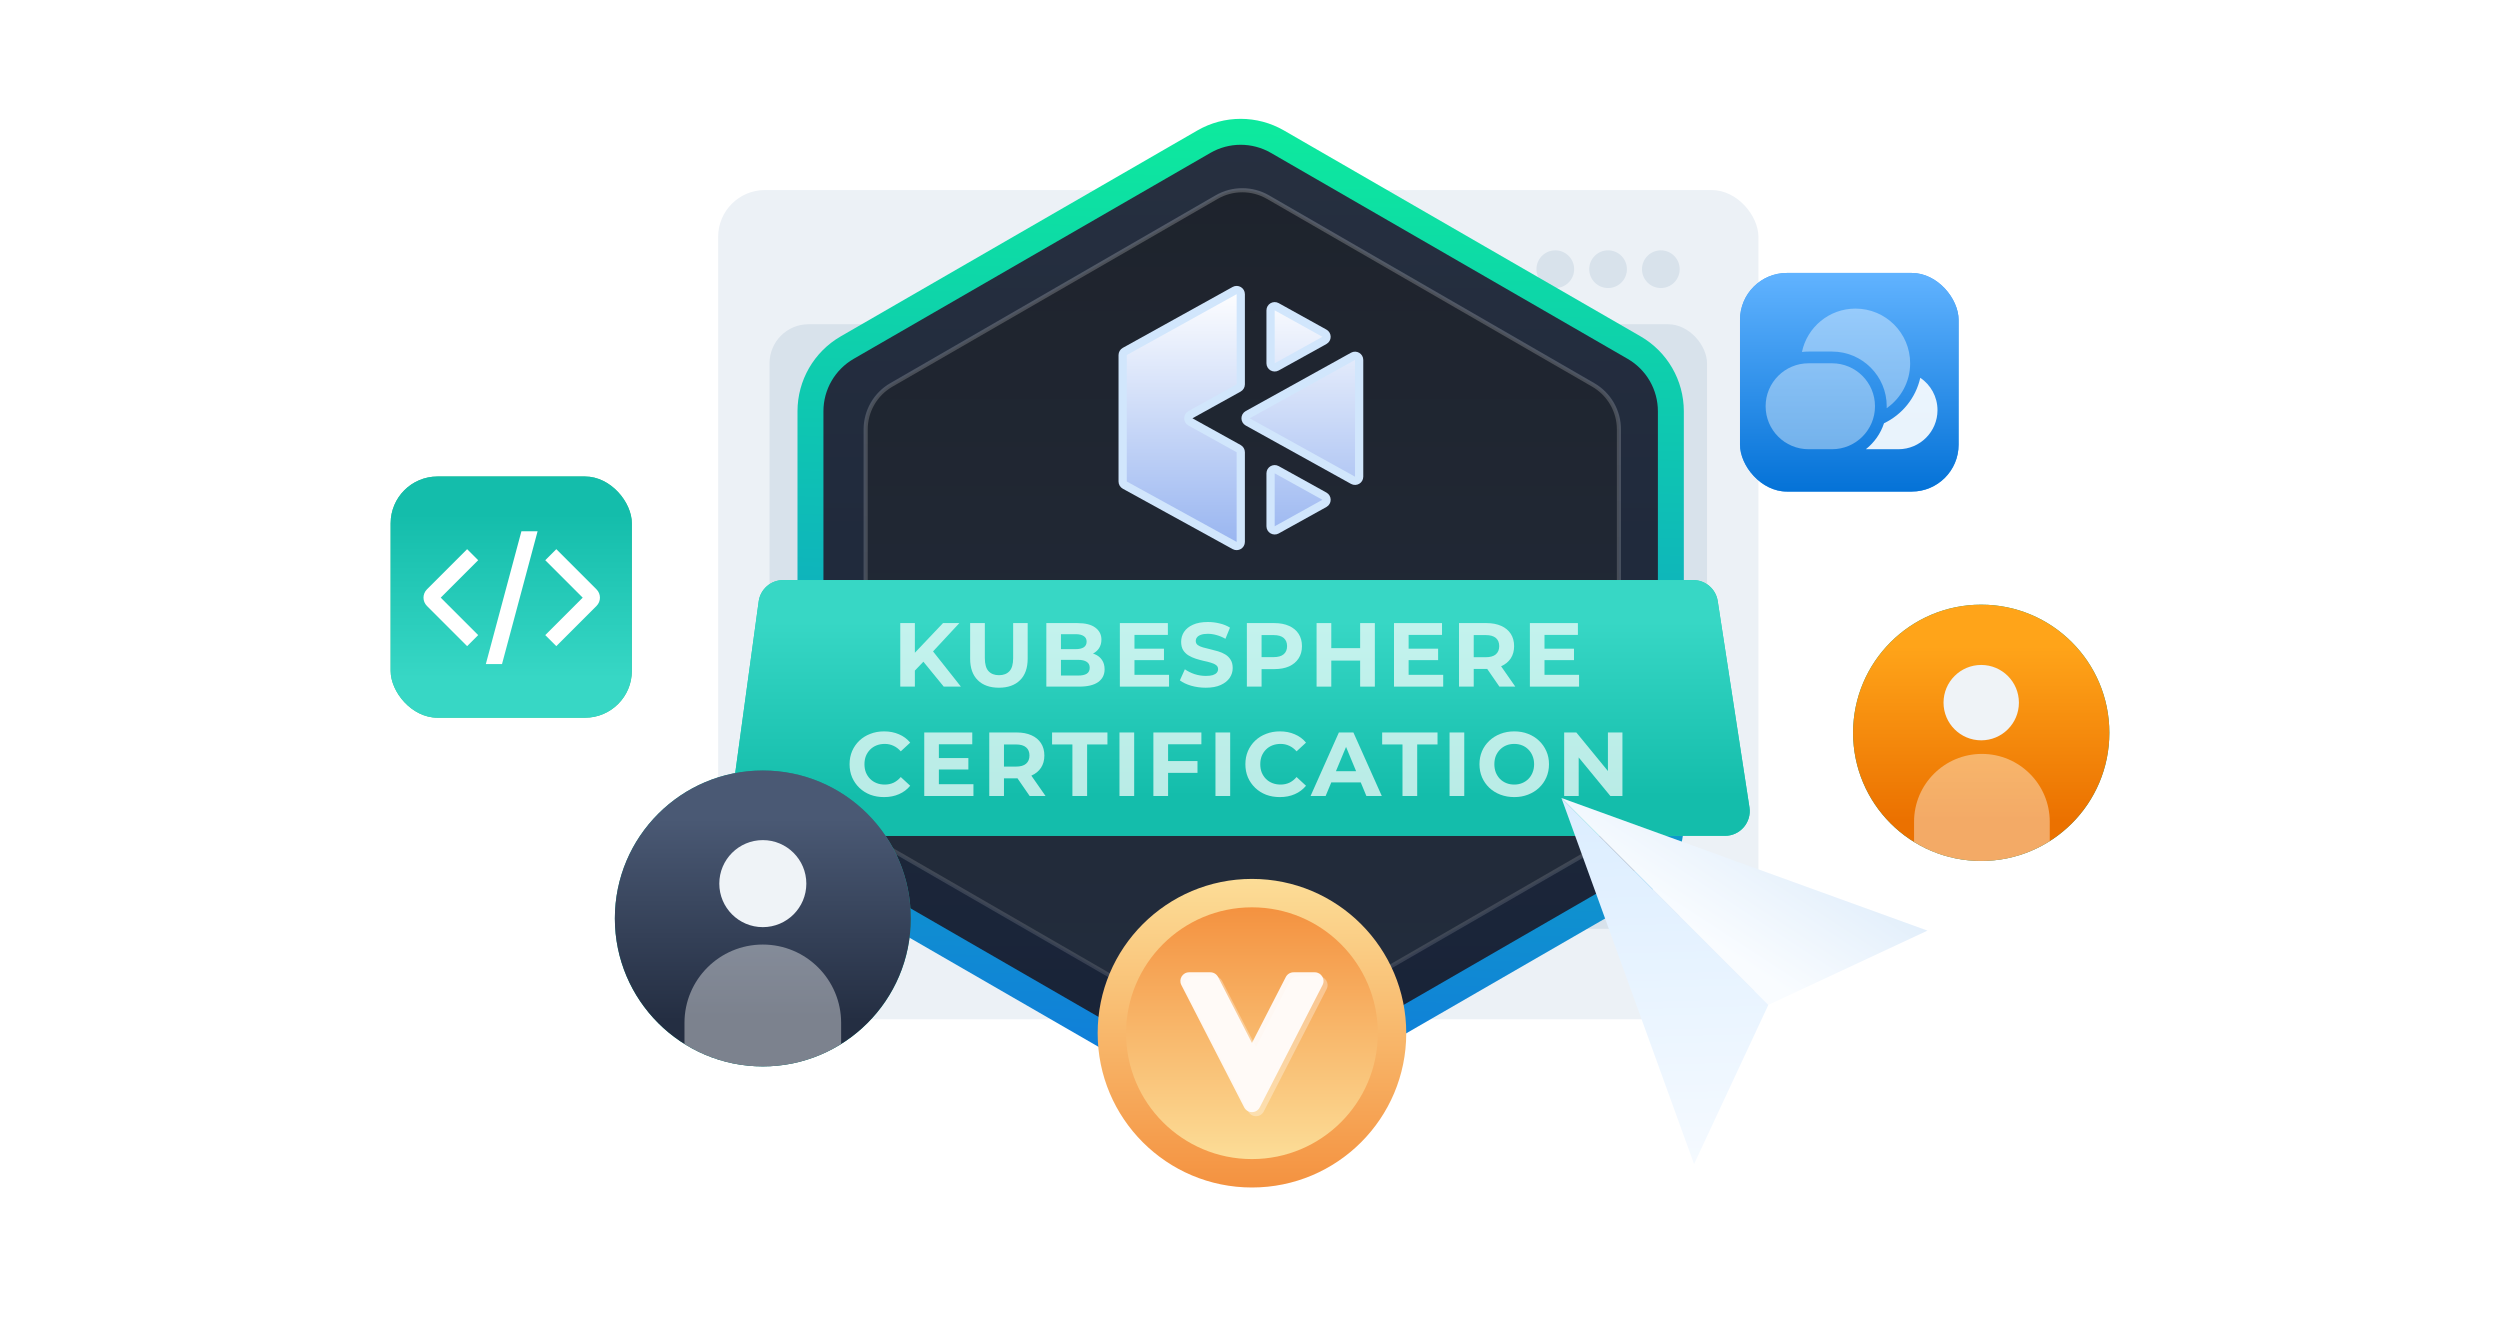 <svg width="640" height="340" viewBox="0 0 640 340" fill="none" xmlns="http://www.w3.org/2000/svg">
<rect x="183.842" y="48.649" width="266.316" height="212.281" rx="12" fill="#ECF1F6"/>
<circle cx="398.159" cy="68.913" r="4.825" fill="#D8E2EB"/>
<circle cx="411.666" cy="68.913" r="4.825" fill="#D8E2EB"/>
<circle cx="425.176" cy="68.913" r="4.825" fill="#D8E2EB"/>
<rect x="197" y="83.001" width="240" height="103" rx="10" fill="#D8E2EB"/>
<rect x="210" y="197.246" width="220" height="40.526" fill="#D8E2EB"/>
<g clip-path="url(#clip0_7404_19769)">
<path d="M308.205 36.263C314.025 32.903 321.195 32.903 327.014 36.263L418.335 88.987C424.155 92.347 427.74 98.556 427.74 105.276V210.725C427.74 217.444 424.155 223.654 418.335 227.014L327.014 279.738C321.195 283.098 314.025 283.098 308.205 279.738L216.884 227.014C211.064 223.654 207.479 217.444 207.479 210.725V105.276C207.479 98.556 211.064 92.347 216.884 88.987L308.205 36.263Z" fill="url(#paint0_linear_7404_19769)" stroke="url(#paint1_linear_7404_19769)" stroke-width="6.639" stroke-linejoin="round"/>
<path d="M311.453 50.461C315.521 48.112 320.534 48.112 324.602 50.461L407.873 98.537C411.941 100.886 414.447 105.227 414.447 109.924V206.077C414.447 210.775 411.941 215.115 407.873 217.464L324.602 265.541C320.534 267.89 315.521 267.89 311.453 265.541L228.182 217.464C224.114 215.115 221.608 210.775 221.608 206.077V109.924C221.608 105.227 224.114 100.886 228.182 98.537L311.453 50.461Z" fill="url(#paint2_linear_7404_19769)" stroke="url(#paint3_linear_7404_19769)" stroke-width="1.056" stroke-linejoin="round"/>
<g filter="url(#filter0_d_7404_19769)">
<path d="M317.637 71.082C317.637 70.277 316.772 69.768 316.068 70.158L287.944 85.75C287.609 85.936 287.4 86.289 287.4 86.673V119.039C287.4 119.424 287.61 119.779 287.948 119.964L316.072 135.427C316.775 135.814 317.637 135.305 317.637 134.502V111.546C317.637 111.163 317.428 110.809 317.092 110.623L304.753 103.783C304.028 103.381 304.028 102.338 304.753 101.936L317.092 95.096C317.428 94.91 317.637 94.556 317.637 94.172V71.082Z" fill="url(#paint4_linear_7404_19769)"/>
<path d="M325.265 75.224C325.265 74.419 326.129 73.91 326.833 74.3L339.054 81.075C339.779 81.477 339.779 82.52 339.054 82.922L326.833 89.696C326.129 90.087 325.265 89.578 325.265 88.773V75.224Z" fill="url(#paint5_linear_7404_19769)"/>
<path d="M339.054 122.795C339.78 123.197 339.78 124.24 339.055 124.642L326.834 131.42C326.13 131.81 325.265 131.301 325.265 130.496V116.947C325.265 116.143 326.129 115.634 326.833 116.024L339.054 122.795Z" fill="url(#paint6_linear_7404_19769)"/>
<path d="M347.941 117.808C347.941 118.613 347.077 119.122 346.373 118.732L319.41 103.784C318.685 103.381 318.685 102.338 319.41 101.936L346.373 86.992C347.077 86.602 347.941 87.111 347.941 87.916V117.808Z" fill="url(#paint7_linear_7404_19769)"/>
<path d="M317.637 71.082C317.637 70.277 316.772 69.768 316.068 70.158L287.944 85.75C287.609 85.936 287.4 86.289 287.4 86.673V119.039C287.4 119.424 287.61 119.779 287.948 119.964L316.072 135.427C316.775 135.814 317.637 135.305 317.637 134.502V111.546C317.637 111.163 317.428 110.809 317.092 110.623L304.753 103.783C304.028 103.381 304.028 102.338 304.753 101.936L317.092 95.096C317.428 94.91 317.637 94.556 317.637 94.172V71.082Z" stroke="#D1E6FC" stroke-width="2.112" stroke-linejoin="round"/>
<path d="M325.265 75.224C325.265 74.419 326.129 73.91 326.833 74.3L339.054 81.075C339.779 81.477 339.779 82.52 339.054 82.922L326.833 89.696C326.129 90.087 325.265 89.578 325.265 88.773V75.224Z" stroke="#D1E6FC" stroke-width="2.112" stroke-linejoin="round"/>
<path d="M339.054 122.795C339.78 123.197 339.78 124.24 339.055 124.642L326.834 131.42C326.13 131.81 325.265 131.301 325.265 130.496V116.947C325.265 116.143 326.129 115.634 326.833 116.024L339.054 122.795Z" stroke="#D1E6FC" stroke-width="2.112" stroke-linejoin="round"/>
<path d="M347.941 117.808C347.941 118.613 347.077 119.122 346.373 118.732L319.41 103.784C318.685 103.381 318.685 102.338 319.41 101.936L346.373 86.992C347.077 86.602 347.941 87.111 347.941 87.916V117.808Z" stroke="#D1E6FC" stroke-width="2.112" stroke-linejoin="round"/>
</g>
<path d="M194.219 153.974C194.648 150.835 197.329 148.496 200.497 148.496H433.474C436.602 148.496 439.262 150.778 439.737 153.869L447.859 206.673C448.45 210.512 445.48 213.973 441.596 213.973H193.277C189.437 213.973 186.479 210.584 186.999 206.778L194.219 153.974Z" fill="#26CEB1"/>
<path d="M194.219 153.974C194.648 150.835 197.329 148.496 200.497 148.496H433.474C436.602 148.496 439.262 150.778 439.737 153.869L447.859 206.673C448.45 210.512 445.48 213.973 441.596 213.973H193.277C189.437 213.973 186.479 210.584 186.999 206.778L194.219 153.974Z" fill="url(#paint8_linear_7404_19769)"/>
<path d="M233.836 172.059L233.627 167.714L241.41 159.512H245.592L238.575 167.063L236.484 169.294L233.836 172.059ZM230.467 175.776V159.512H234.207V175.776H230.467ZM241.596 175.776L235.811 168.69L238.273 166.018L245.987 175.776H241.596Z" fill="white" fill-opacity="0.7"/>
<path d="M255.72 176.055C253.412 176.055 251.608 175.412 250.307 174.126C249.006 172.841 248.355 171.005 248.355 168.62V159.512H252.119V168.481C252.119 170.029 252.437 171.145 253.072 171.826C253.707 172.508 254.597 172.849 255.743 172.849C256.89 172.849 257.78 172.508 258.415 171.826C259.05 171.145 259.368 170.029 259.368 168.481V159.512H263.085V168.62C263.085 171.005 262.435 172.841 261.134 174.126C259.833 175.412 258.028 176.055 255.72 176.055Z" fill="white" fill-opacity="0.7"/>
<path d="M267.861 175.776V159.512H275.807C277.852 159.512 279.385 159.899 280.407 160.674C281.445 161.448 281.964 162.471 281.964 163.741C281.964 164.593 281.755 165.336 281.337 165.971C280.918 166.591 280.345 167.071 279.617 167.412C278.889 167.753 278.053 167.923 277.108 167.923L277.55 166.97C278.572 166.97 279.478 167.141 280.268 167.481C281.058 167.807 281.67 168.295 282.103 168.945C282.553 169.596 282.777 170.393 282.777 171.338C282.777 172.732 282.227 173.824 281.128 174.614C280.028 175.389 278.409 175.776 276.272 175.776H267.861ZM271.602 172.941H275.993C276.969 172.941 277.704 172.787 278.2 172.477C278.711 172.151 278.967 171.64 278.967 170.943C278.967 170.262 278.711 169.758 278.2 169.433C277.704 169.092 276.969 168.922 275.993 168.922H271.323V166.18H275.342C276.256 166.18 276.953 166.025 277.433 165.716C277.929 165.39 278.177 164.902 278.177 164.252C278.177 163.617 277.929 163.144 277.433 162.835C276.953 162.509 276.256 162.347 275.342 162.347H271.602V172.941Z" fill="white" fill-opacity="0.7"/>
<path d="M290.145 166.064H297.975V168.992H290.145V166.064ZM290.424 172.756H299.276V175.776H286.683V159.512H298.974V162.533H290.424V172.756Z" fill="white" fill-opacity="0.7"/>
<path d="M308.67 176.055C307.369 176.055 306.122 175.884 304.93 175.544C303.737 175.187 302.777 174.73 302.049 174.173L303.327 171.338C304.024 171.834 304.845 172.244 305.789 172.57C306.75 172.879 307.718 173.034 308.694 173.034C309.437 173.034 310.033 172.965 310.483 172.825C310.947 172.67 311.288 172.461 311.505 172.198C311.722 171.935 311.83 171.633 311.83 171.292C311.83 170.858 311.66 170.517 311.319 170.27C310.978 170.006 310.529 169.797 309.972 169.642C309.414 169.472 308.794 169.317 308.113 169.178C307.447 169.023 306.773 168.837 306.091 168.62C305.425 168.403 304.814 168.124 304.256 167.784C303.698 167.443 303.241 166.994 302.885 166.436C302.544 165.878 302.374 165.166 302.374 164.298C302.374 163.369 302.622 162.525 303.117 161.766C303.629 160.991 304.388 160.38 305.394 159.93C306.417 159.466 307.695 159.233 309.228 159.233C310.25 159.233 311.257 159.357 312.248 159.605C313.24 159.837 314.115 160.194 314.874 160.674L313.712 163.532C312.953 163.098 312.194 162.78 311.435 162.579C310.676 162.362 309.933 162.254 309.205 162.254C308.477 162.254 307.88 162.339 307.416 162.509C306.951 162.68 306.618 162.904 306.417 163.183C306.215 163.446 306.115 163.756 306.115 164.113C306.115 164.531 306.285 164.872 306.626 165.135C306.967 165.383 307.416 165.584 307.973 165.739C308.531 165.894 309.143 166.049 309.809 166.204C310.49 166.358 311.164 166.537 311.83 166.738C312.512 166.939 313.131 167.21 313.689 167.551C314.247 167.892 314.696 168.341 315.037 168.899C315.393 169.456 315.571 170.161 315.571 171.013C315.571 171.927 315.315 172.763 314.804 173.522C314.293 174.281 313.526 174.893 312.504 175.358C311.497 175.822 310.219 176.055 308.67 176.055Z" fill="white" fill-opacity="0.7"/>
<path d="M319.199 175.776V159.512H326.239C327.695 159.512 328.949 159.752 330.003 160.232C331.056 160.697 331.869 161.371 332.442 162.254C333.015 163.137 333.302 164.19 333.302 165.414C333.302 166.622 333.015 167.667 332.442 168.55C331.869 169.433 331.056 170.115 330.003 170.595C328.949 171.059 327.695 171.292 326.239 171.292H321.29L322.963 169.596V175.776H319.199ZM322.963 170.014L321.29 168.225H326.03C327.191 168.225 328.059 167.977 328.632 167.481C329.205 166.986 329.492 166.297 329.492 165.414C329.492 164.515 329.205 163.818 328.632 163.323C328.059 162.827 327.191 162.579 326.03 162.579H321.29L322.963 160.79V170.014Z" fill="white" fill-opacity="0.7"/>
<path d="M348.197 159.512H351.961V175.776H348.197V159.512ZM340.809 175.776H337.045V159.512H340.809V175.776ZM348.476 169.108H340.53V165.925H348.476V169.108Z" fill="white" fill-opacity="0.7"/>
<path d="M360.327 166.064H368.157V168.992H360.327V166.064ZM360.606 172.756H369.458V175.776H356.865V159.512H369.156V162.533H360.606V172.756Z" fill="white" fill-opacity="0.7"/>
<path d="M373.509 175.776V159.512H380.549C382.005 159.512 383.26 159.752 384.313 160.232C385.366 160.697 386.179 161.371 386.752 162.254C387.326 163.137 387.612 164.19 387.612 165.414C387.612 166.622 387.326 167.667 386.752 168.55C386.179 169.418 385.366 170.084 384.313 170.548C383.26 171.013 382.005 171.245 380.549 171.245H375.6L377.273 169.596V175.776H373.509ZM383.848 175.776L379.782 169.875H383.802L387.914 175.776H383.848ZM377.273 170.014L375.6 168.248H380.34C381.502 168.248 382.369 168 382.942 167.505C383.515 166.994 383.802 166.297 383.802 165.414C383.802 164.515 383.515 163.818 382.942 163.323C382.369 162.827 381.502 162.579 380.34 162.579H375.6L377.273 160.79V170.014Z" fill="white" fill-opacity="0.7"/>
<path d="M395.112 166.064H402.942V168.992H395.112V166.064ZM395.391 172.756H404.243V175.776H391.65V159.512H403.941V162.533H395.391V172.756Z" fill="white" fill-opacity="0.7"/>
<path d="M226.297 204.055C225.042 204.055 223.873 203.853 222.789 203.451C221.72 203.032 220.79 202.444 220 201.685C219.211 200.926 218.591 200.035 218.142 199.013C217.708 197.991 217.491 196.868 217.491 195.644C217.491 194.42 217.708 193.297 218.142 192.275C218.591 191.253 219.211 190.362 220 189.603C220.806 188.844 221.743 188.263 222.812 187.861C223.881 187.443 225.05 187.233 226.32 187.233C227.73 187.233 229 187.481 230.13 187.977C231.277 188.457 232.237 189.17 233.012 190.114L230.595 192.345C230.038 191.71 229.418 191.237 228.736 190.928C228.055 190.602 227.311 190.44 226.506 190.44C225.747 190.44 225.05 190.564 224.415 190.811C223.78 191.059 223.23 191.416 222.765 191.88C222.301 192.345 221.937 192.895 221.673 193.53C221.425 194.165 221.302 194.87 221.302 195.644C221.302 196.419 221.425 197.123 221.673 197.758C221.937 198.393 222.301 198.943 222.765 199.408C223.23 199.873 223.78 200.229 224.415 200.477C225.05 200.725 225.747 200.849 226.506 200.849C227.311 200.849 228.055 200.694 228.736 200.384C229.418 200.059 230.038 199.571 230.595 198.92L233.012 201.151C232.237 202.095 231.277 202.816 230.13 203.311C229 203.807 227.722 204.055 226.297 204.055Z" fill="white" fill-opacity="0.7"/>
<path d="M240.071 194.064H247.901V196.992H240.071V194.064ZM240.35 200.756H249.202V203.776H236.609V187.512H248.9V190.533H240.35V200.756Z" fill="white" fill-opacity="0.7"/>
<path d="M253.253 203.776V187.512H260.293C261.749 187.512 263.004 187.752 264.057 188.232C265.11 188.697 265.923 189.371 266.496 190.254C267.07 191.137 267.356 192.19 267.356 193.414C267.356 194.622 267.07 195.667 266.496 196.55C265.923 197.418 265.11 198.084 264.057 198.548C263.004 199.013 261.749 199.245 260.293 199.245H255.344L257.017 197.596V203.776H253.253ZM263.592 203.776L259.526 197.875H263.546L267.658 203.776H263.592ZM257.017 198.014L255.344 196.248H260.084C261.246 196.248 262.113 196 262.686 195.505C263.259 194.994 263.546 194.297 263.546 193.414C263.546 192.515 263.259 191.818 262.686 191.323C262.113 190.827 261.246 190.579 260.084 190.579H255.344L257.017 188.79V198.014Z" fill="white" fill-opacity="0.7"/>
<path d="M274.536 203.776V190.579H269.332V187.512H283.505V190.579H278.3V203.776H274.536Z" fill="white" fill-opacity="0.7"/>
<path d="M286.586 203.776V187.512H290.35V203.776H286.586Z" fill="white" fill-opacity="0.7"/>
<path d="M298.751 194.831H306.557V197.851H298.751V194.831ZM299.03 203.776H295.266V187.512H307.556V190.533H299.03V203.776Z" fill="white" fill-opacity="0.7"/>
<path d="M311.161 203.776V187.512H314.925V203.776H311.161Z" fill="white" fill-opacity="0.7"/>
<path d="M327.624 204.055C326.369 204.055 325.2 203.853 324.115 203.451C323.047 203.032 322.117 202.444 321.327 201.685C320.537 200.926 319.918 200.035 319.469 199.013C319.035 197.991 318.818 196.868 318.818 195.644C318.818 194.42 319.035 193.297 319.469 192.275C319.918 191.253 320.537 190.362 321.327 189.603C322.133 188.844 323.07 188.263 324.139 187.861C325.207 187.443 326.377 187.233 327.647 187.233C329.057 187.233 330.327 187.481 331.457 187.977C332.604 188.457 333.564 189.17 334.338 190.114L331.922 192.345C331.364 191.71 330.745 191.237 330.063 190.928C329.382 190.602 328.638 190.44 327.833 190.44C327.074 190.44 326.377 190.564 325.742 190.811C325.107 191.059 324.557 191.416 324.092 191.88C323.627 192.345 323.263 192.895 323 193.53C322.752 194.165 322.628 194.87 322.628 195.644C322.628 196.419 322.752 197.123 323 197.758C323.263 198.393 323.627 198.943 324.092 199.408C324.557 199.873 325.107 200.229 325.742 200.477C326.377 200.725 327.074 200.849 327.833 200.849C328.638 200.849 329.382 200.694 330.063 200.384C330.745 200.059 331.364 199.571 331.922 198.92L334.338 201.151C333.564 202.095 332.604 202.816 331.457 203.311C330.327 203.807 329.049 204.055 327.624 204.055Z" fill="white" fill-opacity="0.7"/>
<path d="M335.504 203.776L342.753 187.512H346.47L353.742 203.776H349.793L343.845 189.417H345.332L339.361 203.776H335.504ZM339.128 200.291L340.127 197.433H348.492L349.514 200.291H339.128Z" fill="white" fill-opacity="0.7"/>
<path d="M359.038 203.776V190.579H353.834V187.512H368.006V190.579H362.802V203.776H359.038Z" fill="white" fill-opacity="0.7"/>
<path d="M371.088 203.776V187.512H374.851V203.776H371.088Z" fill="white" fill-opacity="0.7"/>
<path d="M387.667 204.055C386.381 204.055 385.189 203.846 384.089 203.427C383.005 203.009 382.06 202.421 381.254 201.662C380.464 200.903 379.845 200.012 379.396 198.99C378.962 197.967 378.745 196.852 378.745 195.644C378.745 194.436 378.962 193.321 379.396 192.298C379.845 191.276 380.472 190.385 381.277 189.626C382.083 188.868 383.028 188.279 384.112 187.861C385.196 187.443 386.373 187.233 387.644 187.233C388.929 187.233 390.106 187.443 391.175 187.861C392.259 188.279 393.197 188.868 393.986 189.626C394.792 190.385 395.419 191.276 395.868 192.298C396.318 193.305 396.542 194.42 396.542 195.644C396.542 196.852 396.318 197.975 395.868 199.013C395.419 200.035 394.792 200.926 393.986 201.685C393.197 202.428 392.259 203.009 391.175 203.427C390.106 203.846 388.937 204.055 387.667 204.055ZM387.644 200.849C388.372 200.849 389.038 200.725 389.642 200.477C390.261 200.229 390.803 199.873 391.268 199.408C391.733 198.943 392.089 198.393 392.337 197.758C392.6 197.123 392.732 196.419 392.732 195.644C392.732 194.87 392.6 194.165 392.337 193.53C392.089 192.895 391.733 192.345 391.268 191.88C390.819 191.416 390.284 191.059 389.665 190.811C389.045 190.564 388.372 190.44 387.644 190.44C386.916 190.44 386.242 190.564 385.622 190.811C385.018 191.059 384.484 191.416 384.019 191.88C383.554 192.345 383.19 192.895 382.927 193.53C382.679 194.165 382.555 194.87 382.555 195.644C382.555 196.403 382.679 197.108 382.927 197.758C383.19 198.393 383.547 198.943 383.996 199.408C384.461 199.873 385.003 200.229 385.622 200.477C386.242 200.725 386.916 200.849 387.644 200.849Z" fill="white" fill-opacity="0.7"/>
<path d="M400.427 203.776V187.512H403.54L413.136 199.222H411.626V187.512H415.343V203.776H412.253L402.634 192.066H404.144V203.776H400.427Z" fill="white" fill-opacity="0.7"/>
</g>
<path d="M399.725 204.288L452.693 257.256L493.439 238.24L399.725 204.288Z" fill="url(#paint9_linear_7404_19769)"/>
<path d="M399.725 204.288L452.693 257.256L433.679 298L399.725 204.288Z" fill="url(#paint10_linear_7404_19769)"/>
<circle cx="507.192" cy="187.597" r="32.807" fill="#119E8F"/>
<circle cx="507.192" cy="187.597" r="32.807" fill="url(#paint11_linear_7404_19769)"/>
<circle cx="507.192" cy="179.876" r="9.649" fill="#EFF3F7"/>
<path fill-rule="evenodd" clip-rule="evenodd" d="M489.999 215.545V210.369C489.999 200.777 497.775 193 507.367 193C516.96 193 524.736 200.777 524.736 210.369V215.324C519.662 218.541 513.644 220.404 507.191 220.404C500.887 220.404 494.998 218.626 489.999 215.545Z" fill="white" fill-opacity="0.4"/>
<circle cx="195.281" cy="235.123" r="37.877" fill="#119E8F"/>
<circle cx="195.281" cy="235.123" r="37.877" fill="url(#paint12_linear_7404_19769)"/>
<circle cx="195.281" cy="226.208" r="11.14" fill="#EFF3F7"/>
<path d="M175.226 267.258V261.858C175.226 250.783 184.204 241.805 195.278 241.805C206.353 241.805 215.331 250.783 215.331 261.858V267.258C209.516 270.894 202.643 272.996 195.278 272.996C187.914 272.996 181.041 270.894 175.226 267.258Z" fill="white" fill-opacity="0.4"/>
<rect x="161.755" y="183.737" width="61.754" height="61.754" rx="12" transform="rotate(-180 161.755 183.737)" fill="#3FC48F"/>
<rect x="161.755" y="183.737" width="61.754" height="61.754" rx="12" transform="rotate(-180 161.755 183.737)" fill="url(#paint13_linear_7404_19769)"/>
<path d="M137.625 136H133.484L124.374 170H128.515L137.625 136Z" fill="white"/>
<path d="M109.293 155.121C108.121 153.95 108.121 152.05 109.293 150.879L119.586 140.586L122.414 143.414L112.828 153L122.414 162.586L119.586 165.414L109.293 155.121Z" fill="white"/>
<path d="M152.707 150.879L142.414 140.586L139.586 143.414L149.172 153L139.586 162.586L142.414 165.414L152.707 155.121C153.879 153.95 153.879 152.05 152.707 150.879Z" fill="white"/>
<rect x="445.438" y="69.877" width="55.965" height="55.965" rx="12" fill="#48A2F4"/>
<rect x="445.438" y="69.877" width="55.965" height="55.965" rx="12" fill="url(#paint14_linear_7404_19769)"/>
<path d="M488.999 93C488.999 97.761 486.622 101.967 482.99 104.497C482.996 104.332 482.999 104.166 482.999 104C482.999 96.268 476.731 90 468.999 90H462.999C462.424 90 461.856 90.035 461.299 90.102C462.634 83.761 468.261 79 474.999 79C482.731 79 488.999 85.268 488.999 93Z" fill="white" fill-opacity="0.4"/>
<path d="M462.999 93C456.924 93 451.999 97.925 451.999 104C451.999 110.075 456.924 115 462.999 115H468.999C475.074 115 479.999 110.075 479.999 104C479.999 97.925 475.074 93 468.999 93H462.999Z" fill="white" fill-opacity="0.4"/>
<path d="M477.659 115H485.998C491.521 115 495.998 110.523 495.998 105C495.998 101.55 494.25 98.507 491.592 96.71C490.445 101.862 486.96 106.133 482.308 108.352C481.441 111.005 479.803 113.309 477.659 115Z" fill="white" fill-opacity="0.9"/>
<circle cx="320.5" cy="264.5" r="39.5" fill="url(#paint15_linear_7404_19769)"/>
<circle cx="320.5" cy="264.5" r="32.224" fill="url(#paint16_linear_7404_19769)"/>
<path d="M304.412 248.908C302.739 248.908 301.659 250.678 302.423 252.166L318.511 283.495C319.342 285.114 321.658 285.114 322.489 283.495L338.577 252.166C339.341 250.678 338.261 248.908 336.587 248.908H331.153C330.314 248.908 329.546 249.377 329.163 250.123L320.5 266.993L311.837 250.123C311.454 249.377 310.686 248.908 309.847 248.908H304.412Z" fill="#FFF8F3"/>
<path d="M305.453 249.948C303.779 249.948 302.699 251.717 303.463 253.206L319.551 284.534C320.382 286.154 322.698 286.154 323.529 284.534L339.617 253.206C340.381 251.717 339.301 249.948 337.628 249.948H332.193C331.354 249.948 330.586 250.417 330.203 251.163L321.54 268.033L312.877 251.163C312.494 250.417 311.726 249.948 310.887 249.948H305.453Z" fill="white" fill-opacity="0.33"/>
<defs>
<filter id="filter0_d_7404_19769" x="282.12" y="68.967" width="71.101" height="76.099" filterUnits="userSpaceOnUse" color-interpolation-filters="sRGB">
<feFlood flood-opacity="0" result="BackgroundImageFix"/>
<feColorMatrix in="SourceAlpha" type="matrix" values="0 0 0 0 0 0 0 0 0 0 0 0 0 0 0 0 0 0 127 0" result="hardAlpha"/>
<feOffset dy="4.224"/>
<feGaussianBlur stdDeviation="2.112"/>
<feComposite in2="hardAlpha" operator="out"/>
<feColorMatrix type="matrix" values="0 0 0 0 0 0 0 0 0 0 0 0 0 0 0 0 0 0 0.25 0"/>
<feBlend mode="normal" in2="BackgroundImageFix" result="effect1_dropShadow_7404_19769"/>
<feBlend mode="normal" in="SourceGraphic" in2="effect1_dropShadow_7404_19769" result="shape"/>
</filter>
<linearGradient id="paint0_linear_7404_19769" x1="317.61" y1="27" x2="317.61" y2="289" gradientUnits="userSpaceOnUse">
<stop stop-color="#273040"/>
<stop offset="1" stop-color="#172237"/>
</linearGradient>
<linearGradient id="paint1_linear_7404_19769" x1="317.61" y1="33.085" x2="310.708" y2="280.731" gradientUnits="userSpaceOnUse">
<stop stop-color="#0DE99E"/>
<stop offset="1" stop-color="#107ADC"/>
</linearGradient>
<linearGradient id="paint2_linear_7404_19769" x1="318.028" y1="46.055" x2="318.028" y2="269.946" gradientUnits="userSpaceOnUse">
<stop stop-color="#1E232C"/>
<stop offset="1" stop-color="#232D3E"/>
</linearGradient>
<linearGradient id="paint3_linear_7404_19769" x1="318.028" y1="51.255" x2="312.13" y2="262.88" gradientUnits="userSpaceOnUse">
<stop stop-color="white" stop-opacity="0.21"/>
<stop offset="1" stop-color="white" stop-opacity="0.12"/>
</linearGradient>
<linearGradient id="paint4_linear_7404_19769" x1="317.671" y1="69.289" x2="317.671" y2="136.287" gradientUnits="userSpaceOnUse">
<stop stop-color="white"/>
<stop offset="1" stop-color="#97B4F0"/>
</linearGradient>
<linearGradient id="paint5_linear_7404_19769" x1="317.671" y1="69.289" x2="317.671" y2="136.287" gradientUnits="userSpaceOnUse">
<stop stop-color="white"/>
<stop offset="1" stop-color="#97B4F0"/>
</linearGradient>
<linearGradient id="paint6_linear_7404_19769" x1="317.671" y1="69.289" x2="317.671" y2="136.287" gradientUnits="userSpaceOnUse">
<stop stop-color="white"/>
<stop offset="1" stop-color="#97B4F0"/>
</linearGradient>
<linearGradient id="paint7_linear_7404_19769" x1="317.671" y1="69.289" x2="317.671" y2="136.287" gradientUnits="userSpaceOnUse">
<stop stop-color="white"/>
<stop offset="1" stop-color="#97B4F0"/>
</linearGradient>
<linearGradient id="paint8_linear_7404_19769" x1="317.499" y1="159.136" x2="317.499" y2="203.742" gradientUnits="userSpaceOnUse">
<stop stop-color="#37D7C5"/>
<stop offset="1" stop-color="#14BDAB"/>
</linearGradient>
<linearGradient id="paint9_linear_7404_19769" x1="453.63" y1="212.341" x2="435.764" y2="239.698" gradientUnits="userSpaceOnUse">
<stop stop-color="#E3EFFB"/>
<stop offset="1" stop-color="#F9FCFF"/>
</linearGradient>
<linearGradient id="paint10_linear_7404_19769" x1="426.209" y1="204.288" x2="429.623" y2="333.494" gradientUnits="userSpaceOnUse">
<stop stop-color="#DBEDFF"/>
<stop offset="1" stop-color="white"/>
</linearGradient>
<linearGradient id="paint11_linear_7404_19769" x1="507.192" y1="165.452" x2="507.192" y2="210.151" gradientUnits="userSpaceOnUse">
<stop stop-color="#FFA419"/>
<stop offset="1" stop-color="#EB7100"/>
</linearGradient>
<linearGradient id="paint12_linear_7404_19769" x1="195.281" y1="209.556" x2="195.281" y2="261.164" gradientUnits="userSpaceOnUse">
<stop stop-color="#4A5974"/>
<stop offset="1" stop-color="#242E42"/>
</linearGradient>
<linearGradient id="paint13_linear_7404_19769" x1="192.632" y1="193.772" x2="192.632" y2="235.842" gradientUnits="userSpaceOnUse">
<stop stop-color="#37D7C5"/>
<stop offset="1" stop-color="#14BDAB"/>
</linearGradient>
<linearGradient id="paint14_linear_7404_19769" x1="473.42" y1="69.877" x2="473.42" y2="125.842" gradientUnits="userSpaceOnUse">
<stop stop-color="#61B3FF"/>
<stop offset="1" stop-color="#0472D7"/>
</linearGradient>
<linearGradient id="paint15_linear_7404_19769" x1="320.5" y1="225" x2="320.5" y2="304" gradientUnits="userSpaceOnUse">
<stop stop-color="#FCDD97"/>
<stop offset="1" stop-color="#F49240"/>
</linearGradient>
<linearGradient id="paint16_linear_7404_19769" x1="320.5" y1="232.276" x2="320.5" y2="296.724" gradientUnits="userSpaceOnUse">
<stop stop-color="#F49240"/>
<stop offset="1" stop-color="#FCDD97"/>
</linearGradient>
<clipPath id="clip0_7404_19769">
<rect width="269.303" height="262" fill="white" transform="translate(182.848 27)"/>
</clipPath>
</defs>
</svg>
